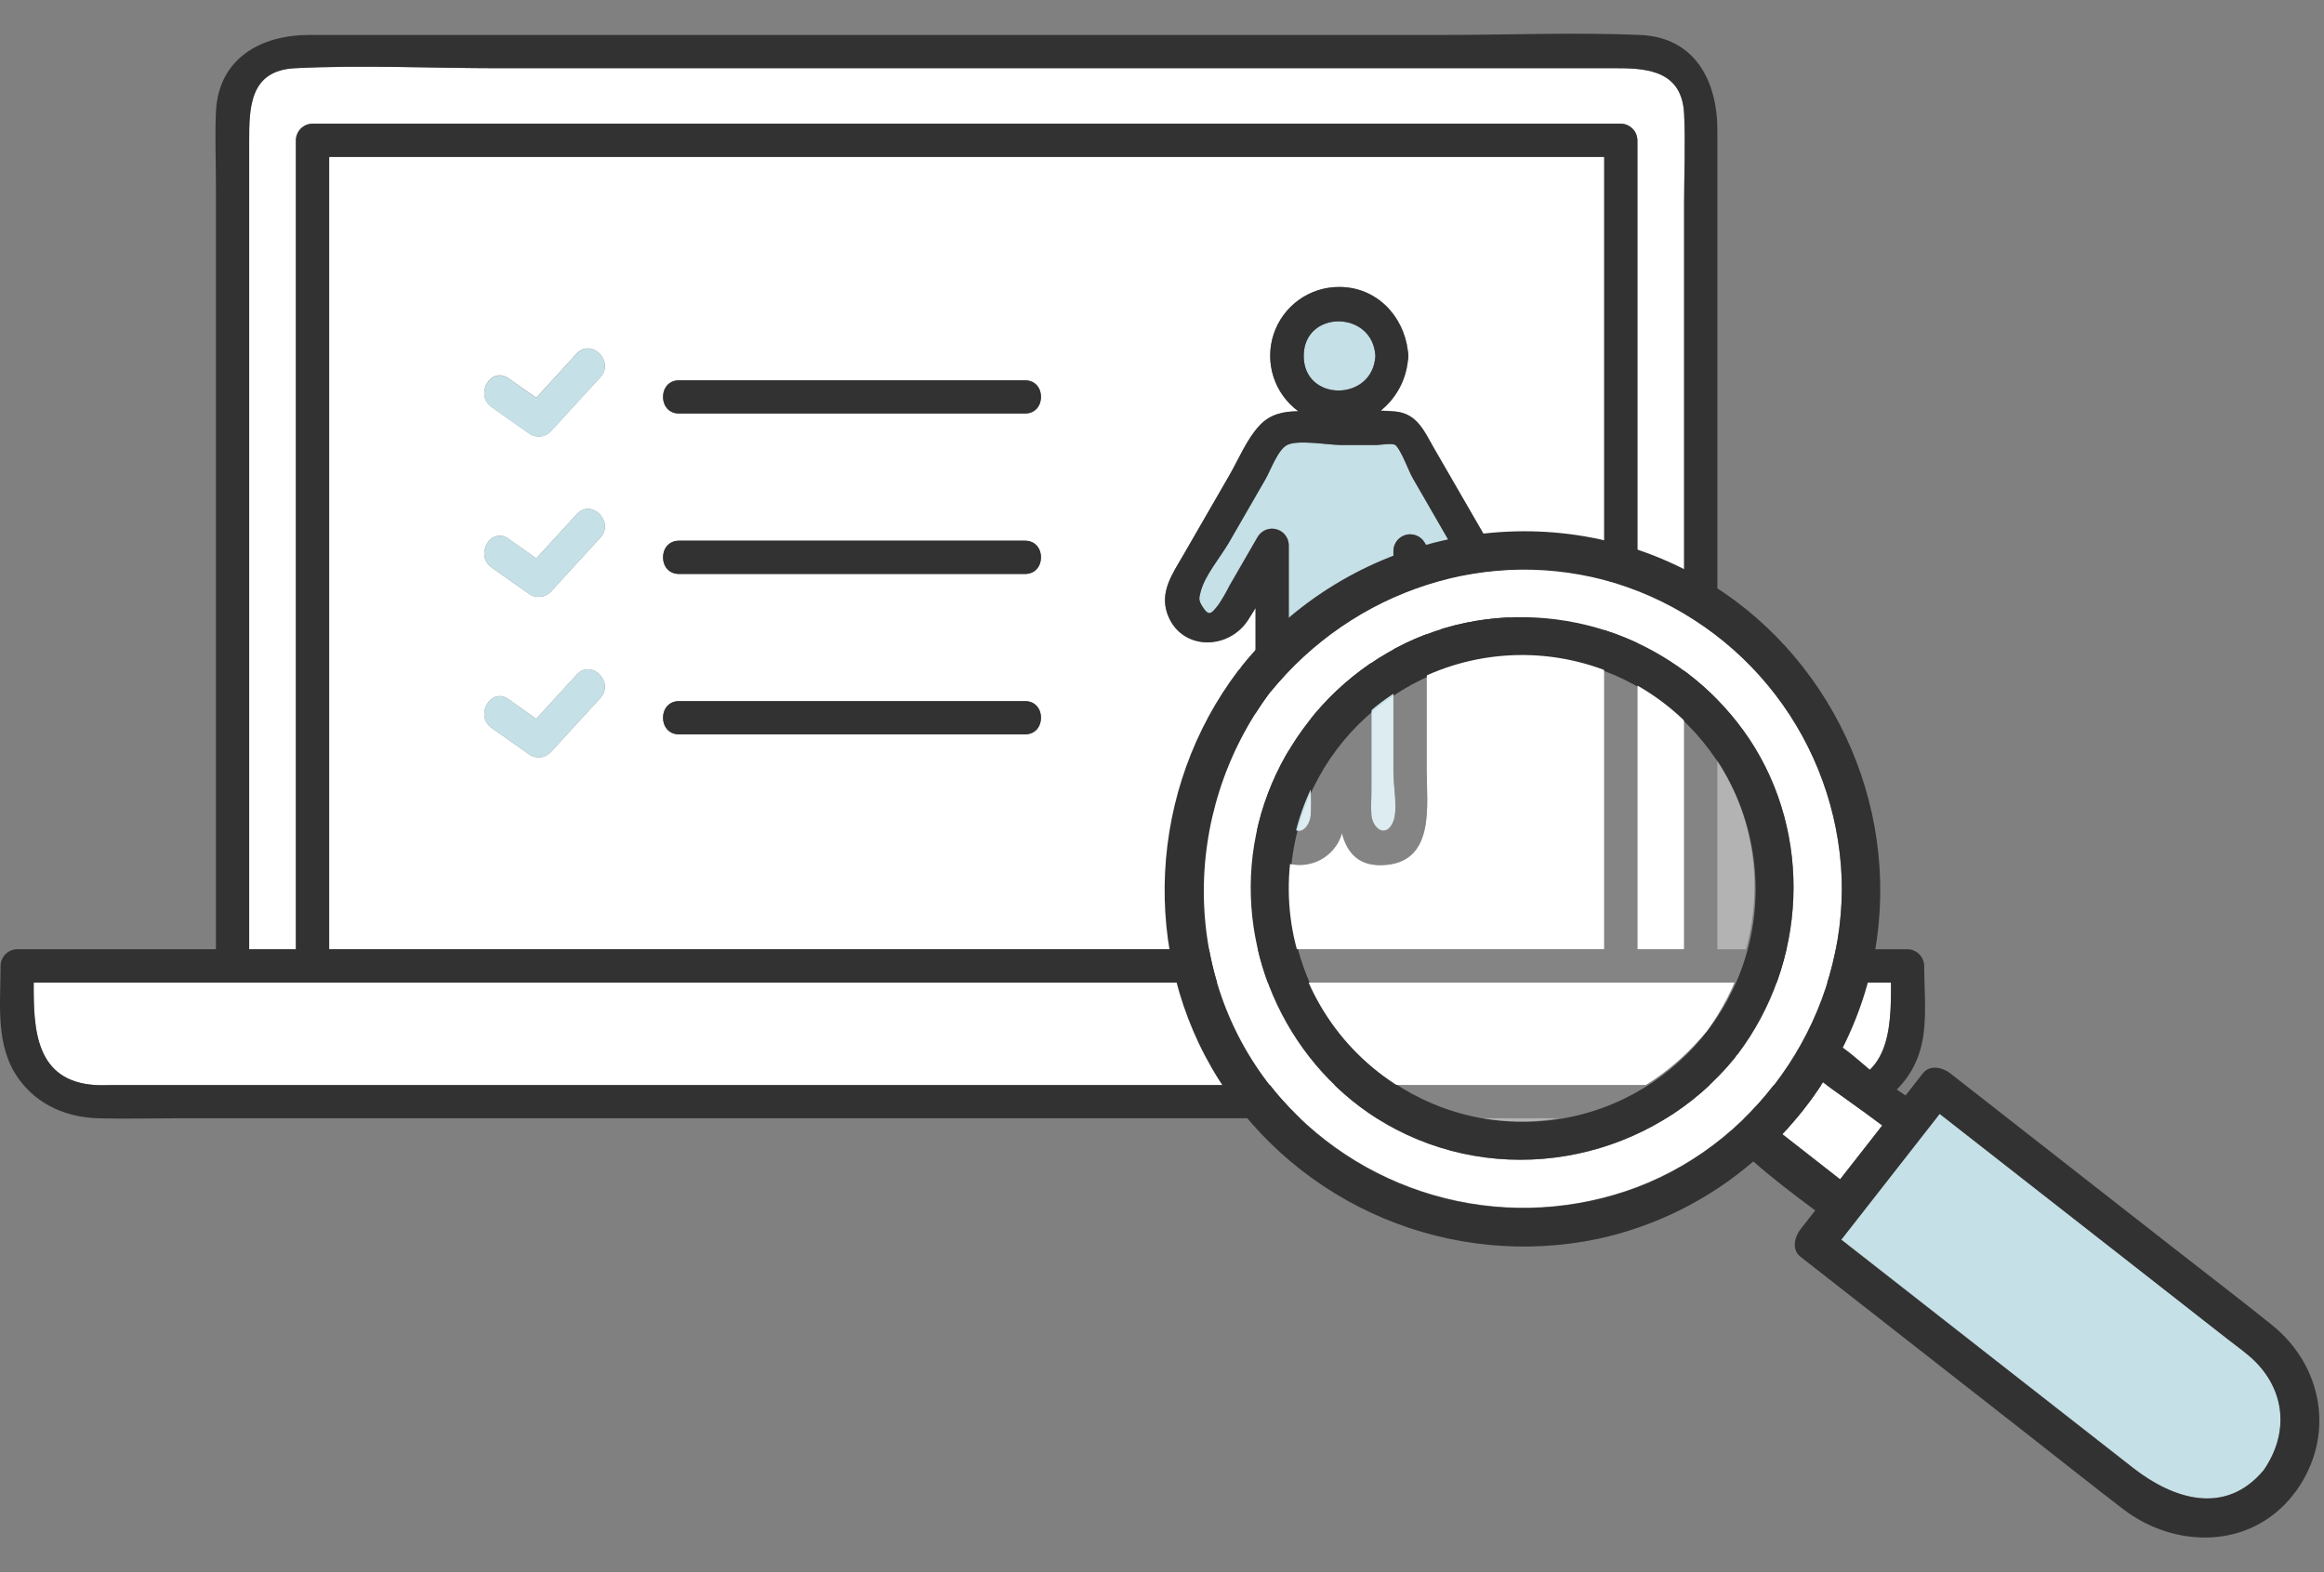 <?xml version="1.0" encoding="utf-8"?>
<svg xmlns="http://www.w3.org/2000/svg" fill="none" height="100%" overflow="visible" preserveAspectRatio="none" style="display: block;" viewBox="0 0 102 69" width="100%">
<rect x="0" y="0" width="102" height="69" fill="#808080" stroke="none"/>
<g id="Frame 2611592">
<g id="Group 341">
<path d="M12.986 38.153V6.155C12.988 5.962 13.066 5.777 13.202 5.641C13.338 5.505 13.522 5.427 13.715 5.425H71.133C71.326 5.427 71.511 5.505 71.647 5.641C71.784 5.777 71.862 5.962 71.865 6.155V41.658H73.915V8.921C73.915 7.618 73.979 6.295 73.915 4.992C73.823 3.155 72.383 2.993 70.999 2.993H21.873C18.91 2.993 15.9 2.846 12.945 2.993C10.927 3.093 10.936 4.755 10.936 6.229V41.662H12.986V38.153Z" fill="white" id="Vector"/>
<path d="M14.447 6.888V41.66H70.408V6.888H14.447ZM26.353 30.631L24.157 33.027C24.043 33.141 23.895 33.214 23.734 33.235C23.574 33.255 23.412 33.223 23.272 33.142L21.576 31.943C20.815 31.406 21.544 30.141 22.314 30.683L23.537 31.547L25.32 29.599C25.958 28.912 26.986 29.94 26.353 30.631ZM26.353 23.592L24.157 25.987C24.043 26.101 23.894 26.173 23.734 26.194C23.574 26.214 23.412 26.181 23.272 26.1L21.576 24.904C20.815 24.366 21.544 23.099 22.314 23.643L23.537 24.507L25.32 22.559C25.958 21.872 26.986 22.901 26.353 23.592ZM26.353 16.552L24.157 18.948C24.043 19.061 23.894 19.134 23.734 19.154C23.574 19.175 23.412 19.142 23.272 19.061L21.576 17.864C20.815 17.324 21.544 16.059 22.314 16.603L23.537 17.456L25.32 15.511C25.958 14.833 26.986 15.861 26.353 16.552ZM44.986 32.231H29.804C28.863 32.231 28.863 30.77 29.804 30.77H44.986C45.927 30.77 45.925 32.231 44.986 32.231ZM44.986 25.192H29.804C28.863 25.192 28.863 23.73 29.804 23.73H44.986C45.927 23.73 45.925 25.192 44.986 25.192ZM51.926 24.381L53.963 20.851C54.368 20.151 54.722 19.274 55.281 18.674C55.764 18.158 56.365 18.054 56.988 18.045C56.473 17.669 56.091 17.139 55.896 16.532C55.701 15.924 55.704 15.271 55.903 14.665C56.103 14.059 56.489 13.532 57.007 13.159C57.524 12.787 58.146 12.588 58.784 12.591C60.422 12.591 61.615 13.86 61.796 15.406C61.812 15.476 61.819 15.548 61.815 15.62C61.819 15.692 61.812 15.764 61.794 15.833C61.75 16.258 61.621 16.67 61.417 17.046C61.212 17.421 60.935 17.752 60.602 18.02C60.815 18.02 61.028 18.037 61.242 18.056C62.21 18.148 62.522 18.939 62.948 19.677L66.206 25.32C66.237 25.374 66.261 25.432 66.278 25.492V25.492C66.462 25.902 66.504 26.361 66.398 26.798C66.334 27.039 65.862 28.048 65.862 27.34C65.857 27.498 65.802 27.651 65.706 27.778C65.609 27.904 65.476 27.997 65.325 28.044C64.128 28.534 63.279 27.879 62.617 26.945C62.617 27.555 62.617 28.165 62.617 28.775V33.818C62.617 35.312 62.98 37.735 60.87 37.95C59.65 38.076 59.123 37.428 58.897 36.564C58.883 36.618 58.866 36.672 58.846 36.724C58.739 36.998 58.571 37.244 58.354 37.444C58.138 37.643 57.879 37.79 57.597 37.874C57.315 37.959 57.017 37.977 56.727 37.929C56.437 37.881 56.161 37.767 55.921 37.596C54.641 36.677 55.106 34.232 55.106 32.884V26.676C54.995 26.86 54.882 27.043 54.765 27.223C53.876 28.562 51.819 28.534 51.245 26.943C50.893 25.974 51.461 25.185 51.926 24.381ZM44.986 18.15H29.804C28.863 18.15 28.863 16.691 29.804 16.691H44.986C45.927 16.691 45.925 18.15 44.986 18.15Z" fill="white" id="Vector_2"/>
<path d="M73.546 43.123H1.479C1.467 45.163 1.543 47.464 4.201 47.622C4.459 47.637 4.724 47.622 4.982 47.622H80.272C82.933 47.496 83.009 45.154 82.994 43.123H73.546Z" fill="white" id="Vector_3"/>
<path d="M83.72 41.662H75.375V5.709C75.375 3.575 74.408 1.634 71.979 1.534C69.107 1.412 66.208 1.534 63.337 1.534H13.566C11.461 1.534 9.58 2.556 9.477 4.919C9.43 5.997 9.477 7.089 9.477 8.168V41.66H0.754C0.562 41.663 0.378 41.741 0.242 41.877C0.105 42.013 0.028 42.197 0.025 42.39C0.025 44.073 -0.221 45.914 0.827 47.358C1.661 48.508 2.937 49.041 4.323 49.08C5.456 49.111 6.593 49.08 7.726 49.08H80.273C82.169 48.99 83.861 47.812 84.326 45.91C84.597 44.792 84.452 43.531 84.452 42.39C84.448 42.197 84.37 42.013 84.233 41.877C84.097 41.742 83.912 41.664 83.72 41.662V41.662ZM10.936 12.514V6.229C10.936 4.755 10.936 3.093 12.946 2.993C15.907 2.846 18.919 2.993 21.873 2.993H70.999C72.384 2.993 73.824 3.155 73.916 4.992C73.98 6.295 73.916 7.618 73.916 8.921V41.662H71.866V6.159C71.863 5.966 71.785 5.782 71.648 5.645C71.511 5.509 71.327 5.431 71.134 5.429H13.716C13.523 5.431 13.339 5.509 13.202 5.645C13.066 5.782 12.989 5.966 12.986 6.159V41.662H10.936V12.514ZM70.409 6.888V41.66H14.447V6.888H70.409ZM80.277 47.622H4.982C4.724 47.622 4.46 47.637 4.202 47.622C1.544 47.465 1.467 45.163 1.48 43.123H82.995C83.01 45.154 82.933 47.497 80.273 47.622H80.277Z" fill="#323232" id="Vector_4"/>
<path d="M60.365 15.622C60.256 13.606 57.221 13.589 57.221 15.622C57.221 17.654 60.256 17.635 60.365 15.622Z" fill="#C5E0E6" id="Vector_5"/>
<path d="M53.489 26.518C53.659 26.266 53.811 26.002 53.946 25.729L55.206 23.547C55.289 23.412 55.414 23.307 55.561 23.249C55.709 23.191 55.871 23.181 56.024 23.223C56.177 23.265 56.312 23.355 56.41 23.48C56.508 23.604 56.562 23.758 56.565 23.916V33.819C56.565 34.426 56.369 35.41 56.565 35.994C56.849 36.831 57.466 36.4 57.53 35.768C57.548 35.408 57.548 35.047 57.53 34.687V29.228C57.532 29.035 57.61 28.851 57.746 28.715C57.883 28.579 58.067 28.501 58.259 28.498H59.464C59.657 28.5 59.842 28.578 59.978 28.714C60.114 28.851 60.192 29.035 60.194 29.228V34.687C60.194 35.039 60.16 35.416 60.194 35.768C60.26 36.408 60.872 36.779 61.158 36.024C61.355 35.502 61.158 34.486 61.158 33.931V24.148C61.166 23.992 61.224 23.843 61.322 23.722C61.421 23.601 61.555 23.514 61.706 23.474C61.857 23.435 62.017 23.444 62.163 23.501C62.308 23.558 62.431 23.66 62.515 23.792C62.799 24.286 63.084 24.779 63.368 25.271C63.69 25.829 64.008 26.809 64.714 26.708C64.813 26.625 64.884 26.514 64.918 26.389C64.953 26.265 64.948 26.133 64.906 26.011C63.935 24.326 62.963 22.642 61.99 20.959C61.845 20.708 61.463 19.679 61.235 19.528C61.094 19.432 60.584 19.528 60.412 19.528H58.859C58.283 19.528 56.983 19.289 56.489 19.528C56.085 19.728 55.748 20.667 55.537 21.034L53.916 23.841C53.557 24.462 52.883 25.251 52.7 25.949C52.621 26.25 52.585 26.326 52.779 26.621C53.073 27.069 53.171 26.932 53.489 26.518Z" fill="#C5E0E6" id="Vector_6"/>
<path d="M54.766 27.231C54.883 27.052 54.996 26.868 55.107 26.685V32.893C55.107 34.241 54.64 36.685 55.922 37.605C56.161 37.776 56.437 37.889 56.727 37.938C57.018 37.986 57.315 37.967 57.597 37.883C57.879 37.799 58.138 37.651 58.355 37.452C58.571 37.253 58.739 37.007 58.846 36.732C58.867 36.68 58.884 36.627 58.898 36.572C59.124 37.436 59.651 38.085 60.871 37.959C62.981 37.746 62.618 35.327 62.618 33.827V28.784C62.618 28.174 62.618 27.564 62.618 26.954C63.279 27.888 64.128 28.543 65.325 28.052C65.477 28.005 65.61 27.912 65.706 27.786C65.803 27.66 65.857 27.507 65.862 27.348C65.862 28.056 66.334 27.047 66.398 26.806C66.504 26.37 66.462 25.911 66.278 25.501V25.501C66.261 25.441 66.237 25.383 66.206 25.328L62.942 19.684C62.516 18.946 62.21 18.154 61.236 18.062C61.022 18.043 60.809 18.032 60.596 18.026C60.929 17.759 61.206 17.427 61.411 17.052C61.615 16.677 61.744 16.265 61.788 15.84C61.806 15.77 61.813 15.698 61.809 15.626C61.813 15.555 61.806 15.483 61.79 15.413C61.609 13.866 60.416 12.597 58.778 12.597C58.14 12.594 57.518 12.793 57 13.166C56.483 13.539 56.097 14.066 55.897 14.671C55.698 15.277 55.695 15.931 55.89 16.538C56.085 17.145 56.467 17.675 56.982 18.052C56.342 18.052 55.749 18.165 55.275 18.681C54.716 19.28 54.362 20.157 53.957 20.857L51.92 24.387C51.455 25.192 50.887 25.981 51.239 26.958C51.819 28.543 53.876 28.571 54.766 27.231ZM60.365 15.622C60.256 17.636 57.221 17.653 57.221 15.622C57.221 13.591 60.256 13.606 60.365 15.622ZM52.703 25.953C52.886 25.256 53.556 24.46 53.919 23.846L55.54 21.038C55.753 20.671 56.088 19.733 56.491 19.532C56.986 19.285 58.285 19.532 58.861 19.532H60.414C60.587 19.532 61.097 19.436 61.238 19.532C61.466 19.686 61.848 20.712 61.993 20.964C62.966 22.647 63.938 24.331 64.909 26.015C64.951 26.137 64.955 26.269 64.921 26.393C64.887 26.518 64.816 26.629 64.717 26.713C64.004 26.813 63.693 25.834 63.371 25.275C63.087 24.783 62.802 24.29 62.518 23.797C62.434 23.662 62.309 23.558 62.162 23.5C62.015 23.442 61.853 23.433 61.7 23.474C61.547 23.516 61.411 23.605 61.314 23.73C61.216 23.854 61.161 24.007 61.157 24.166V33.949C61.157 34.503 61.353 35.519 61.157 36.041C60.871 36.796 60.259 36.419 60.192 35.785C60.158 35.433 60.192 35.056 60.192 34.704V29.245C60.19 29.052 60.113 28.868 59.976 28.731C59.84 28.595 59.656 28.517 59.463 28.515H58.258C58.065 28.518 57.881 28.596 57.745 28.732C57.608 28.868 57.531 29.052 57.528 29.245V34.704C57.546 35.064 57.546 35.425 57.528 35.785C57.464 36.425 56.847 36.852 56.564 36.011C56.368 35.427 56.564 34.443 56.564 33.836V23.924C56.56 23.766 56.506 23.613 56.408 23.488C56.311 23.363 56.175 23.273 56.022 23.232C55.87 23.19 55.707 23.199 55.56 23.257C55.412 23.316 55.288 23.42 55.205 23.555L53.944 25.738C53.81 26.011 53.657 26.274 53.488 26.527C53.17 26.941 53.061 27.077 52.782 26.634C52.59 26.331 52.626 26.254 52.703 25.953Z" fill="#323232" id="Vector_7"/>
<path d="M25.32 15.519L23.537 17.465L22.315 16.611C21.544 16.067 20.821 17.333 21.576 17.872L23.272 19.069C23.412 19.15 23.574 19.183 23.734 19.163C23.894 19.142 24.043 19.07 24.158 18.956L26.353 16.56C26.986 15.861 25.958 14.832 25.32 15.519Z" fill="#C5E0E6" id="Vector_8"/>
<path d="M29.804 18.149H44.987C45.925 18.149 45.927 16.69 44.987 16.69H29.804C28.864 16.69 28.864 18.149 29.804 18.149Z" fill="#323232" id="Vector_9"/>
<path d="M25.32 22.559L23.537 24.507L22.315 23.643C21.544 23.099 20.821 24.366 21.576 24.903L23.272 26.1C23.412 26.181 23.574 26.214 23.734 26.194C23.894 26.173 24.043 26.101 24.158 25.987L26.353 23.591C26.986 22.9 25.958 21.872 25.32 22.559Z" fill="#C5E0E6" id="Vector_10"/>
<path d="M44.987 23.73H29.804C28.864 23.73 28.864 25.191 29.804 25.191H44.987C45.925 25.191 45.927 23.73 44.987 23.73Z" fill="#323232" id="Vector_11"/>
<path d="M25.32 29.599L23.537 31.546L22.315 30.682C21.544 30.14 20.821 31.405 21.576 31.943L23.272 33.142C23.412 33.223 23.575 33.255 23.735 33.234C23.895 33.214 24.043 33.141 24.158 33.027L26.353 30.631C26.986 29.94 25.958 28.912 25.32 29.599Z" fill="#C5E0E6" id="Vector_12"/>
<path d="M44.987 30.77H29.804C28.864 30.77 28.864 32.231 29.804 32.231H44.987C45.925 32.231 45.927 30.77 44.987 30.77Z" fill="#323232" id="Vector_13"/>
<path d="M82.611 49.391C81.544 48.585 80.339 47.753 80.051 47.529C80.038 47.529 80.025 47.507 80.012 47.497C79.488 48.309 78.891 49.071 78.229 49.775L79.296 50.607L80.763 51.755L82.611 49.391Z" fill="white" id="Vector_14"/>
<path d="M71.846 52.098C77.393 49.99 81.032 44.406 80.832 38.501C80.712 35.59 79.696 32.787 77.923 30.476C76.15 28.164 73.707 26.456 70.927 25.586C65.34 23.88 59.407 25.883 55.755 30.365C51.788 35.67 51.785 43.151 56.233 48.215C58.136 50.368 60.648 51.891 63.436 52.584C66.224 53.278 69.157 53.108 71.846 52.098ZM54.981 37.509C55.602 32.549 59.403 28.364 64.31 27.337C66.661 26.85 69.104 27.075 71.326 27.985C73.548 28.894 75.448 30.446 76.783 32.442C79.573 36.651 79.291 42.255 76.277 46.257C76.256 46.285 76.232 46.306 76.209 46.332C76.19 46.366 76.168 46.399 76.145 46.43C72.567 50.837 66.287 52.205 61.233 49.549C56.882 47.258 54.375 42.368 54.981 37.509V37.509Z" fill="white" id="Vector_15"/>
<path d="M99.359 64.52C100.534 62.824 100.297 60.84 98.708 59.494C98.411 59.242 98.096 59.014 97.791 58.777L92.984 55.016L85.138 48.881L80.819 54.404L88.827 60.667L93.633 64.426C95.393 65.802 97.68 66.529 99.359 64.52Z" fill="#C5E0E6" id="Vector_16"/>
<path d="M99.698 58.137C98.232 56.96 96.733 55.819 95.252 54.658L85.595 47.106C85.269 46.85 84.703 46.712 84.394 47.106L83.635 48.079C83.165 47.759 82.728 47.477 82.429 47.245C81.956 46.874 81.431 46.375 80.881 45.978C81.648 44.456 82.157 42.818 82.387 41.129C83.261 34.627 79.91 28.091 74.067 25.057C67.424 21.606 59.158 23.434 54.49 29.243C54.466 29.273 54.445 29.306 54.426 29.341C54.403 29.364 54.38 29.386 54.356 29.413C50.41 34.601 49.998 41.863 53.503 47.401C55.242 50.11 57.762 52.227 60.731 53.472C63.699 54.717 66.976 55.032 70.127 54.374C72.65 53.828 74.997 52.659 76.953 50.974C77.807 51.725 78.739 52.435 79.671 53.124L79.02 53.956C78.764 54.282 78.626 54.848 79.02 55.155L88.885 62.871C90.316 63.991 91.739 65.124 93.181 66.231C95.446 67.969 98.759 68.012 100.647 65.606C100.666 65.582 100.677 65.559 100.694 65.535C100.725 65.504 100.753 65.47 100.779 65.435C102.503 63.025 101.963 59.948 99.698 58.137ZM88.818 60.674L80.81 54.41L85.13 48.888L92.976 55.023L97.782 58.784C98.087 59.02 98.403 59.249 98.7 59.501C100.289 60.846 100.526 62.83 99.35 64.526C97.671 66.536 95.385 65.806 93.625 64.432L88.818 60.674ZM55.753 30.382C59.403 25.902 65.338 23.901 70.925 25.603C73.705 26.474 76.148 28.181 77.921 30.493C79.694 32.805 80.71 35.607 80.829 38.518C81.03 44.423 77.384 50.008 71.844 52.115C69.155 53.125 66.222 53.295 63.434 52.602C60.646 51.908 58.134 50.385 56.231 48.233C51.785 43.151 51.788 35.67 55.755 30.365L55.753 30.382ZM78.229 49.781C78.891 49.078 79.489 48.315 80.012 47.503C80.025 47.514 80.038 47.527 80.051 47.535C80.337 47.759 81.544 48.591 82.611 49.397L80.761 51.761L79.293 50.613L78.229 49.781Z" fill="#323232" id="Vector_17"/>
<g id="Vector_18">
</g>
<path d="M61.236 49.549C66.29 52.205 72.57 50.829 76.147 46.43C76.171 46.399 76.192 46.366 76.211 46.332C76.235 46.306 76.258 46.285 76.28 46.257C79.294 42.257 79.575 36.657 76.785 32.442C75.451 30.446 73.551 28.894 71.329 27.984C69.106 27.075 66.663 26.85 64.312 27.337C59.406 28.364 55.604 32.549 54.983 37.509C54.376 42.368 56.882 47.258 61.236 49.549ZM74.889 45.282C72.214 48.531 67.949 50.012 63.86 48.796C62.341 48.34 60.949 47.538 59.793 46.452C58.637 45.367 57.749 44.028 57.199 42.541C56.649 41.054 56.452 39.459 56.623 37.883C56.794 36.306 57.329 34.791 58.185 33.457C59.042 32.122 60.197 31.005 61.559 30.193C62.92 29.381 64.452 28.896 66.034 28.777C67.615 28.658 69.202 28.908 70.67 29.507C72.138 30.106 73.447 31.038 74.494 32.229C77.781 35.951 77.762 41.378 74.889 45.289V45.282Z" fill="#323232" id="Vector_19"/>
<path d="M66.839 49.237C72.48 49.237 77.053 44.664 77.053 39.023C77.053 33.382 72.48 28.809 66.839 28.809C61.198 28.809 56.625 33.382 56.625 39.023C56.625 44.664 61.198 49.237 66.839 49.237Z" fill="white" id="Vector_20" opacity="0.4"/>
</g>
</g>
</svg>